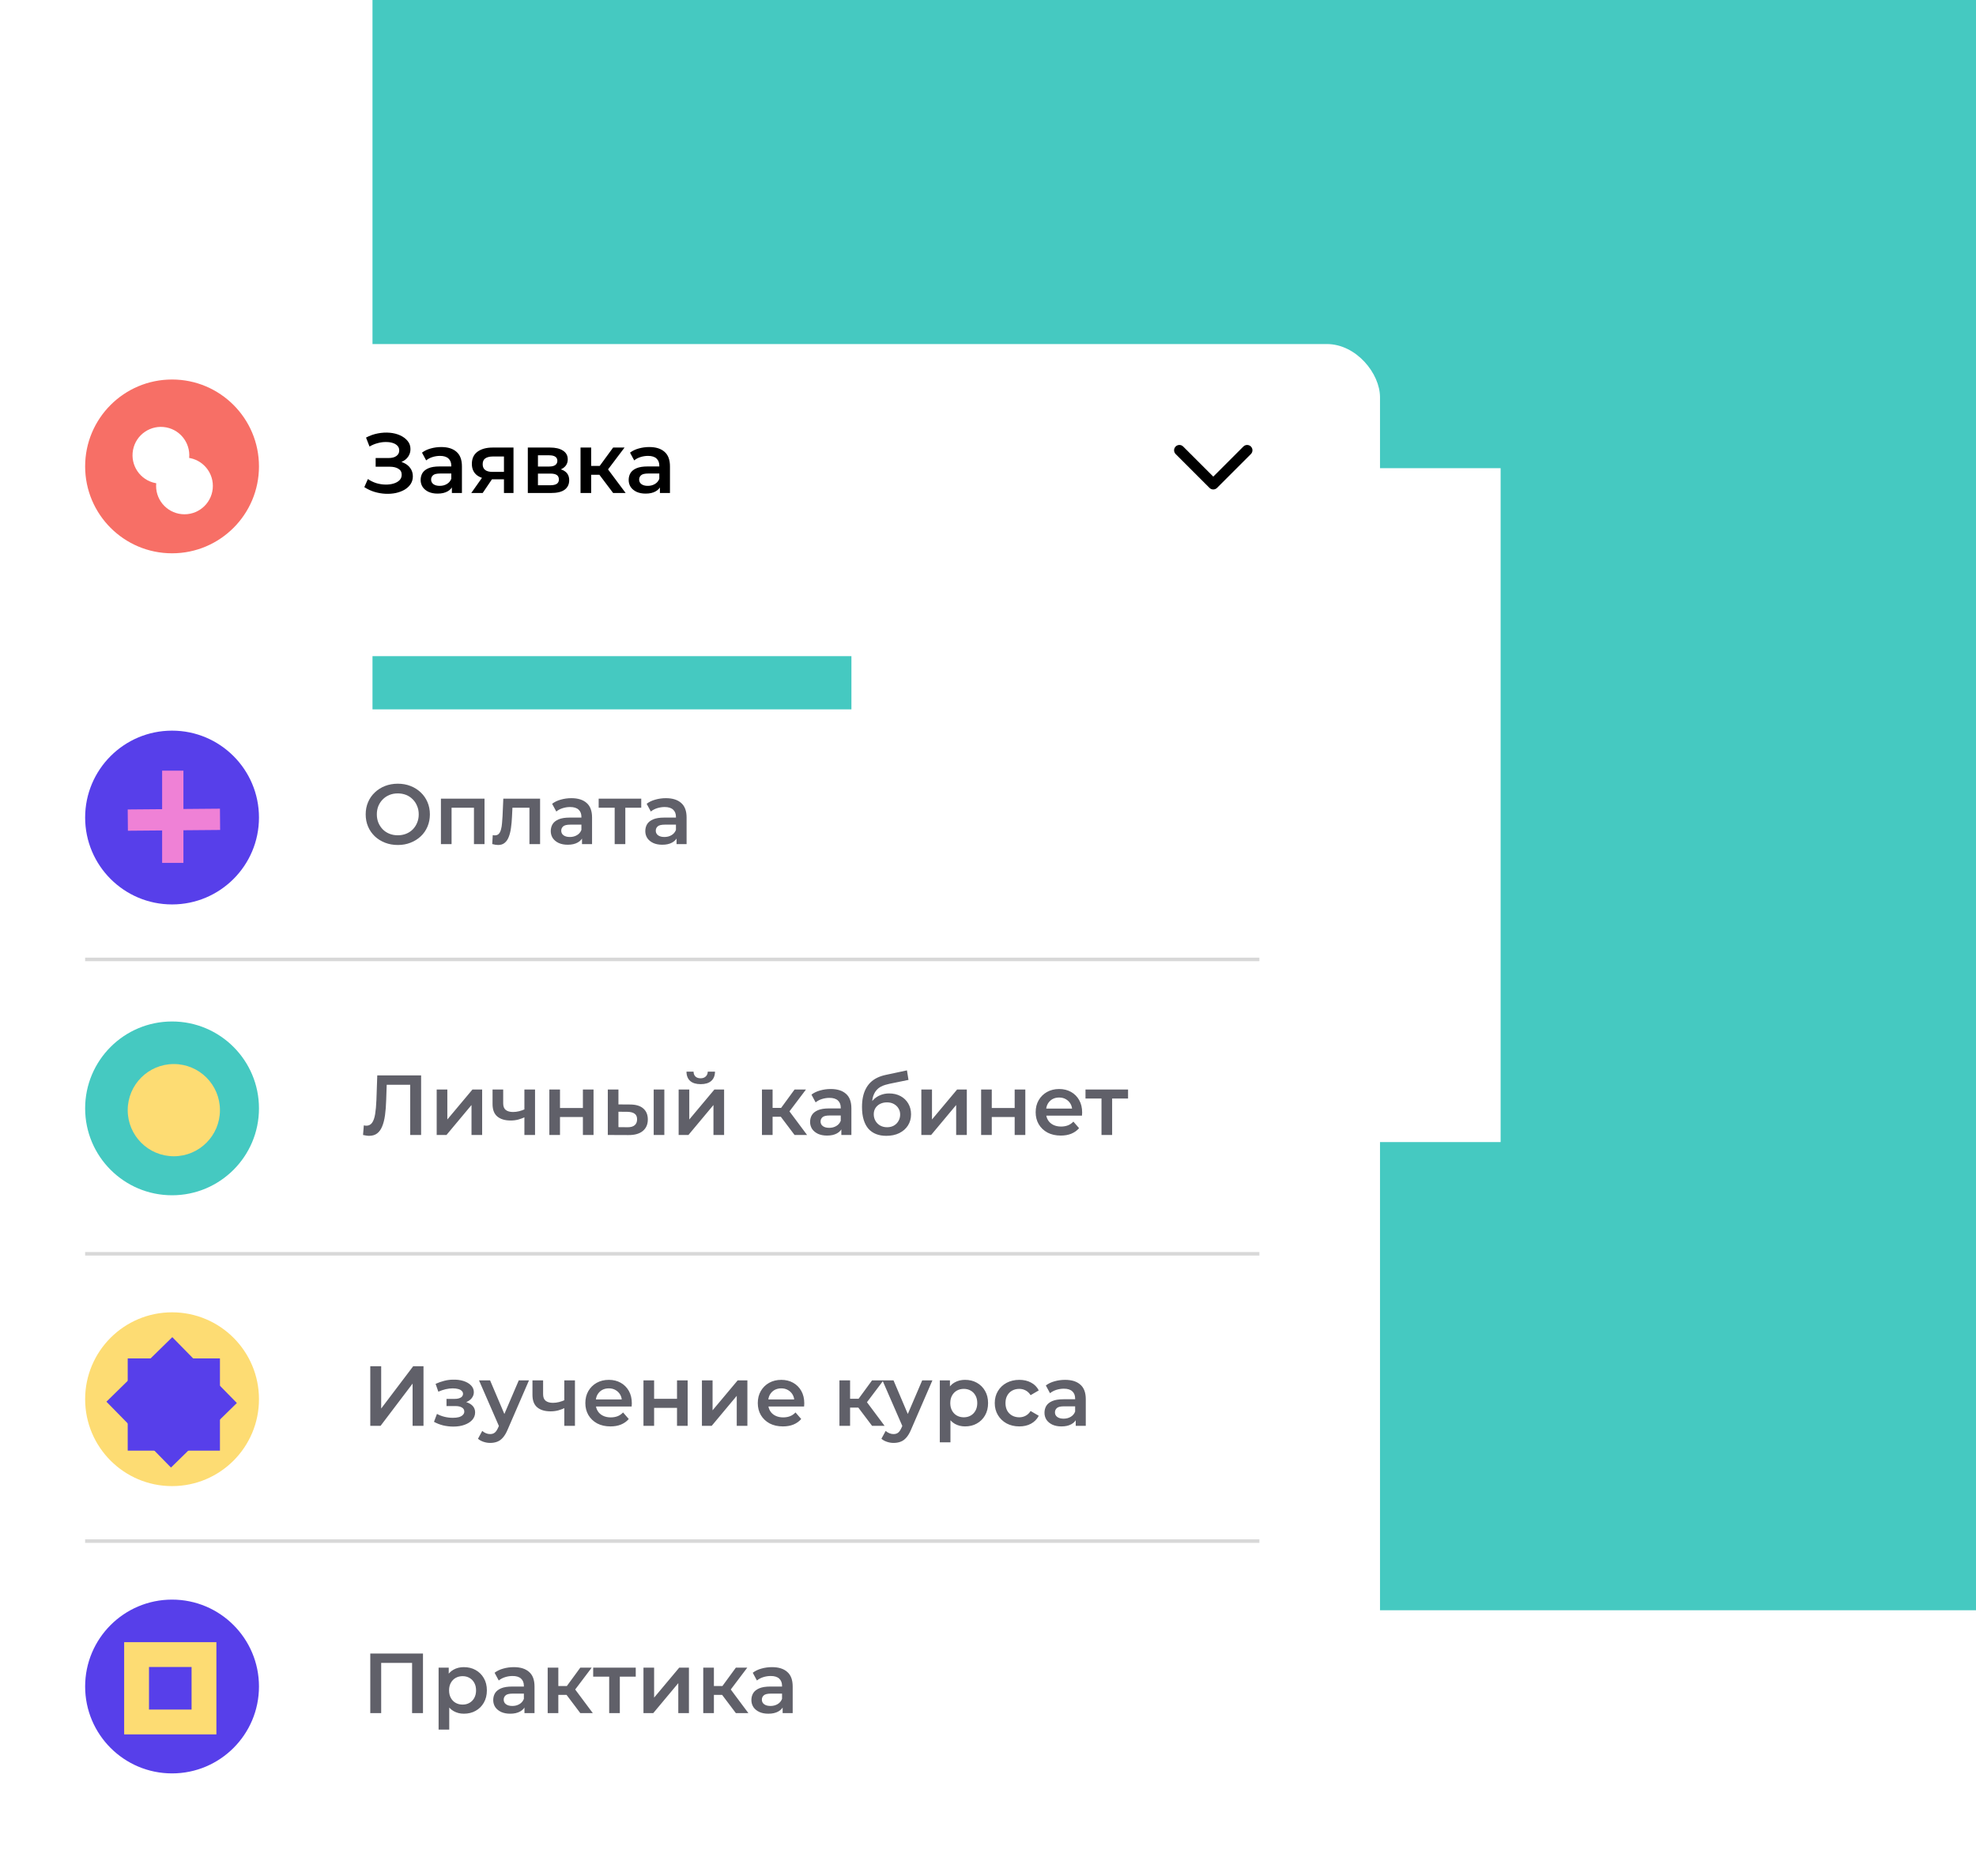 <?xml version="1.0" encoding="UTF-8"?> <svg xmlns="http://www.w3.org/2000/svg" width="557" height="529" viewBox="0 0 557 529" fill="none"> <rect x="105" width="452" height="454" fill="#45C9C1"></rect> <rect x="240" y="132" width="183" height="190" fill="white"></rect> <g filter="url(#filter0_d_129_4271)"> <rect y="87" width="379" height="88" rx="15" fill="white"></rect> </g> <g filter="url(#filter1_d_129_4271)"> <rect y="190" width="379" height="327" rx="15" fill="white"></rect> </g> <line x1="24" y1="270.5" x2="355" y2="270.5" stroke="#D8D8D8"></line> <line x1="24" y1="353.5" x2="355" y2="353.5" stroke="#D8D8D8"></line> <line x1="24" y1="434.5" x2="355" y2="434.5" stroke="#D8D8D8"></line> <circle cx="48.5" cy="131.5" r="24.5" fill="#F76F66"></circle> <circle cx="48.5" cy="312.5" r="24.5" fill="#45C9C1"></circle> <circle cx="48.5" cy="394.5" r="24.5" fill="#FDDC73"></circle> <circle cx="48.5" cy="230.5" r="24.5" fill="#573FEA"></circle> <circle cx="48.5" cy="475.5" r="24.5" fill="#573FEA"></circle> <path d="M102.696 137.344L103.704 135.064C104.424 135.56 105.208 135.944 106.056 136.216C106.92 136.472 107.776 136.608 108.624 136.624C109.472 136.64 110.24 136.544 110.928 136.336C111.632 136.128 112.192 135.816 112.608 135.4C113.024 134.984 113.232 134.464 113.232 133.84C113.232 133.088 112.92 132.528 112.296 132.16C111.688 131.776 110.856 131.584 109.8 131.584H105.888V129.136H109.56C110.504 129.136 111.232 128.944 111.744 128.56C112.272 128.176 112.536 127.656 112.536 127C112.536 126.456 112.36 126.008 112.008 125.656C111.672 125.304 111.208 125.04 110.616 124.864C110.04 124.688 109.384 124.608 108.648 124.624C107.928 124.624 107.176 124.736 106.392 124.96C105.608 125.168 104.864 125.48 104.16 125.896L103.176 123.376C104.232 122.816 105.336 122.424 106.488 122.2C107.656 121.976 108.784 121.912 109.872 122.008C110.96 122.104 111.936 122.352 112.8 122.752C113.68 123.152 114.384 123.68 114.912 124.336C115.44 124.976 115.704 125.736 115.704 126.616C115.704 127.416 115.488 128.128 115.056 128.752C114.64 129.36 114.064 129.832 113.328 130.168C112.592 130.504 111.736 130.672 110.76 130.672L110.88 129.904C111.984 129.904 112.944 130.096 113.76 130.48C114.592 130.848 115.232 131.36 115.68 132.016C116.144 132.672 116.376 133.432 116.376 134.296C116.376 135.112 116.168 135.84 115.752 136.48C115.336 137.104 114.768 137.632 114.048 138.064C113.328 138.48 112.504 138.792 111.576 139C110.648 139.192 109.672 139.264 108.648 139.216C107.624 139.168 106.6 138.992 105.576 138.688C104.568 138.384 103.608 137.936 102.696 137.344ZM127.378 139V136.408L127.21 135.856V131.32C127.21 130.44 126.946 129.76 126.418 129.28C125.89 128.784 125.09 128.536 124.018 128.536C123.298 128.536 122.586 128.648 121.882 128.872C121.194 129.096 120.61 129.408 120.13 129.808L118.954 127.624C119.642 127.096 120.458 126.704 121.402 126.448C122.362 126.176 123.354 126.04 124.378 126.04C126.234 126.04 127.666 126.488 128.674 127.384C129.698 128.264 130.21 129.632 130.21 131.488V139H127.378ZM123.346 139.168C122.386 139.168 121.546 139.008 120.826 138.688C120.106 138.352 119.546 137.896 119.146 137.32C118.762 136.728 118.57 136.064 118.57 135.328C118.57 134.608 118.738 133.96 119.074 133.384C119.426 132.808 119.994 132.352 120.778 132.016C121.562 131.68 122.602 131.512 123.898 131.512H127.618V133.504H124.114C123.09 133.504 122.402 133.672 122.05 134.008C121.698 134.328 121.522 134.728 121.522 135.208C121.522 135.752 121.738 136.184 122.17 136.504C122.602 136.824 123.202 136.984 123.97 136.984C124.706 136.984 125.362 136.816 125.938 136.48C126.53 136.144 126.954 135.648 127.21 134.992L127.714 136.792C127.426 137.544 126.906 138.128 126.154 138.544C125.418 138.96 124.482 139.168 123.346 139.168ZM142.058 139V134.632L142.49 135.136H138.65C136.89 135.136 135.506 134.768 134.498 134.032C133.506 133.28 133.01 132.2 133.01 130.792C133.01 129.288 133.538 128.144 134.594 127.36C135.666 126.576 137.09 126.184 138.866 126.184H144.746V139H142.058ZM132.842 139L136.298 134.104H139.37L136.058 139H132.842ZM142.058 133.672V127.912L142.49 128.704H138.962C138.034 128.704 137.314 128.88 136.802 129.232C136.306 129.568 136.058 130.12 136.058 130.888C136.058 132.328 136.994 133.048 138.866 133.048H142.49L142.058 133.672ZM148.782 139V126.184H155.046C156.598 126.184 157.814 126.472 158.694 127.048C159.59 127.624 160.038 128.44 160.038 129.496C160.038 130.536 159.622 131.352 158.79 131.944C157.958 132.52 156.854 132.808 155.478 132.808L155.838 132.064C157.39 132.064 158.542 132.352 159.294 132.928C160.062 133.488 160.446 134.312 160.446 135.4C160.446 136.536 160.022 137.424 159.174 138.064C158.326 138.688 157.038 139 155.31 139H148.782ZM151.638 136.816H155.07C155.886 136.816 156.502 136.688 156.918 136.432C157.334 136.16 157.542 135.752 157.542 135.208C157.542 134.632 157.35 134.208 156.966 133.936C156.582 133.664 155.982 133.528 155.166 133.528H151.638V136.816ZM151.638 131.536H154.782C155.55 131.536 156.126 131.4 156.51 131.128C156.91 130.84 157.11 130.44 157.11 129.928C157.11 129.4 156.91 129.008 156.51 128.752C156.126 128.496 155.55 128.368 154.782 128.368H151.638V131.536ZM172.833 139L168.201 132.856L170.649 131.344L176.361 139H172.833ZM163.641 139V126.184H166.641V139H163.641ZM165.753 133.864V131.368H170.097V133.864H165.753ZM170.937 132.952L168.129 132.616L172.833 126.184H176.049L170.937 132.952ZM186.019 139V136.408L185.851 135.856V131.32C185.851 130.44 185.587 129.76 185.059 129.28C184.531 128.784 183.731 128.536 182.659 128.536C181.939 128.536 181.227 128.648 180.523 128.872C179.835 129.096 179.251 129.408 178.771 129.808L177.595 127.624C178.283 127.096 179.099 126.704 180.043 126.448C181.003 126.176 181.995 126.04 183.019 126.04C184.875 126.04 186.307 126.488 187.315 127.384C188.339 128.264 188.851 129.632 188.851 131.488V139H186.019ZM181.987 139.168C181.027 139.168 180.187 139.008 179.467 138.688C178.747 138.352 178.187 137.896 177.787 137.32C177.403 136.728 177.211 136.064 177.211 135.328C177.211 134.608 177.379 133.96 177.715 133.384C178.067 132.808 178.635 132.352 179.419 132.016C180.203 131.68 181.243 131.512 182.539 131.512H186.259V133.504H182.755C181.731 133.504 181.043 133.672 180.691 134.008C180.339 134.328 180.163 134.728 180.163 135.208C180.163 135.752 180.379 136.184 180.811 136.504C181.243 136.824 181.843 136.984 182.611 136.984C183.347 136.984 184.003 136.816 184.579 136.48C185.171 136.144 185.595 135.648 185.851 134.992L186.355 136.792C186.067 137.544 185.547 138.128 184.795 138.544C184.059 138.96 183.123 139.168 181.987 139.168Z" fill="black"></path> <path d="M112.152 238.24C110.84 238.24 109.632 238.024 108.528 237.592C107.424 237.16 106.464 236.56 105.648 235.792C104.832 235.008 104.2 234.096 103.752 233.056C103.304 232 103.08 230.848 103.08 229.6C103.08 228.352 103.304 227.208 103.752 226.168C104.2 225.112 104.832 224.2 105.648 223.432C106.464 222.648 107.424 222.04 108.528 221.608C109.632 221.176 110.832 220.96 112.128 220.96C113.44 220.96 114.64 221.176 115.728 221.608C116.832 222.04 117.792 222.648 118.608 223.432C119.424 224.2 120.056 225.112 120.504 226.168C120.952 227.208 121.176 228.352 121.176 229.6C121.176 230.848 120.952 232 120.504 233.056C120.056 234.112 119.424 235.024 118.608 235.792C117.792 236.56 116.832 237.16 115.728 237.592C114.64 238.024 113.448 238.24 112.152 238.24ZM112.128 235.504C112.976 235.504 113.76 235.36 114.48 235.072C115.2 234.784 115.824 234.376 116.352 233.848C116.88 233.304 117.288 232.68 117.576 231.976C117.88 231.256 118.032 230.464 118.032 229.6C118.032 228.736 117.88 227.952 117.576 227.248C117.288 226.528 116.88 225.904 116.352 225.376C115.824 224.832 115.2 224.416 114.48 224.128C113.76 223.84 112.976 223.696 112.128 223.696C111.28 223.696 110.496 223.84 109.776 224.128C109.072 224.416 108.448 224.832 107.904 225.376C107.376 225.904 106.96 226.528 106.656 227.248C106.368 227.952 106.224 228.736 106.224 229.6C106.224 230.448 106.368 231.232 106.656 231.952C106.96 232.672 107.376 233.304 107.904 233.848C108.432 234.376 109.056 234.784 109.776 235.072C110.496 235.36 111.28 235.504 112.128 235.504ZM124.289 238V225.184H136.577V238H133.601V227.032L134.297 227.728H126.593L127.289 227.032V238H124.289ZM138.753 237.976L138.897 235.456C139.009 235.472 139.113 235.488 139.209 235.504C139.305 235.52 139.393 235.528 139.473 235.528C139.969 235.528 140.353 235.376 140.625 235.072C140.897 234.768 141.097 234.36 141.225 233.848C141.369 233.32 141.465 232.736 141.513 232.096C141.577 231.44 141.625 230.784 141.657 230.128L141.873 225.184H152.241V238H149.241V226.912L149.937 227.728H143.841L144.489 226.888L144.321 230.272C144.273 231.408 144.177 232.464 144.033 233.44C143.905 234.4 143.697 235.24 143.409 235.96C143.137 236.68 142.753 237.24 142.257 237.64C141.777 238.04 141.161 238.24 140.409 238.24C140.169 238.24 139.905 238.216 139.617 238.168C139.345 238.12 139.057 238.056 138.753 237.976ZM164.058 238V235.408L163.89 234.856V230.32C163.89 229.44 163.626 228.76 163.098 228.28C162.57 227.784 161.77 227.536 160.698 227.536C159.978 227.536 159.266 227.648 158.562 227.872C157.874 228.096 157.29 228.408 156.81 228.808L155.634 226.624C156.322 226.096 157.138 225.704 158.082 225.448C159.042 225.176 160.034 225.04 161.058 225.04C162.914 225.04 164.346 225.488 165.354 226.384C166.378 227.264 166.89 228.632 166.89 230.488V238H164.058ZM160.026 238.168C159.066 238.168 158.226 238.008 157.506 237.688C156.786 237.352 156.226 236.896 155.826 236.32C155.442 235.728 155.25 235.064 155.25 234.328C155.25 233.608 155.418 232.96 155.754 232.384C156.106 231.808 156.674 231.352 157.458 231.016C158.242 230.68 159.282 230.512 160.578 230.512H164.298V232.504H160.794C159.77 232.504 159.082 232.672 158.73 233.008C158.378 233.328 158.202 233.728 158.202 234.208C158.202 234.752 158.418 235.184 158.85 235.504C159.282 235.824 159.882 235.984 160.65 235.984C161.386 235.984 162.042 235.816 162.618 235.48C163.21 235.144 163.634 234.648 163.89 233.992L164.394 235.792C164.106 236.544 163.586 237.128 162.834 237.544C162.098 237.96 161.162 238.168 160.026 238.168ZM173.266 238V227.008L173.962 227.728H168.754V225.184H180.754V227.728H175.57L176.266 227.008V238H173.266ZM190.706 238V235.408L190.538 234.856V230.32C190.538 229.44 190.274 228.76 189.746 228.28C189.218 227.784 188.418 227.536 187.346 227.536C186.626 227.536 185.914 227.648 185.21 227.872C184.522 228.096 183.938 228.408 183.458 228.808L182.282 226.624C182.97 226.096 183.786 225.704 184.73 225.448C185.69 225.176 186.682 225.04 187.706 225.04C189.562 225.04 190.994 225.488 192.002 226.384C193.026 227.264 193.538 228.632 193.538 230.488V238H190.706ZM186.674 238.168C185.714 238.168 184.874 238.008 184.154 237.688C183.434 237.352 182.874 236.896 182.474 236.32C182.09 235.728 181.898 235.064 181.898 234.328C181.898 233.608 182.066 232.96 182.402 232.384C182.754 231.808 183.322 231.352 184.106 231.016C184.89 230.68 185.93 230.512 187.226 230.512H190.946V232.504H187.442C186.418 232.504 185.73 232.672 185.378 233.008C185.026 233.328 184.85 233.728 184.85 234.208C184.85 234.752 185.066 235.184 185.498 235.504C185.93 235.824 186.53 235.984 187.298 235.984C188.034 235.984 188.69 235.816 189.266 235.48C189.858 235.144 190.282 234.648 190.538 233.992L191.042 235.792C190.754 236.544 190.234 237.128 189.482 237.544C188.746 237.96 187.81 238.168 186.674 238.168Z" fill="#606069"></path> <path d="M104.04 320.24C103.768 320.24 103.496 320.216 103.224 320.168C102.952 320.12 102.656 320.064 102.336 320L102.552 317.288C102.776 317.352 103.016 317.384 103.272 317.384C103.944 317.384 104.48 317.112 104.88 316.568C105.28 316.008 105.568 315.192 105.744 314.12C105.92 313.048 106.04 311.728 106.104 310.16L106.344 303.2H118.704V320H115.632V305.072L116.352 305.84H108.36L109.032 305.048L108.864 310.04C108.816 311.704 108.704 313.168 108.528 314.432C108.352 315.696 108.08 316.76 107.712 317.624C107.36 318.472 106.888 319.12 106.296 319.568C105.704 320.016 104.952 320.24 104.04 320.24ZM123.094 320V307.184H126.094V315.632L133.174 307.184H135.91V320H132.91V311.552L125.854 320H123.094ZM148.034 314.936C147.426 315.224 146.778 315.464 146.09 315.656C145.418 315.832 144.706 315.92 143.954 315.92C142.338 315.92 141.082 315.544 140.186 314.792C139.29 314.04 138.842 312.872 138.842 311.288V307.184H141.842V311.096C141.842 311.944 142.082 312.56 142.562 312.944C143.058 313.328 143.738 313.52 144.602 313.52C145.178 313.52 145.754 313.448 146.33 313.304C146.906 313.16 147.474 312.96 148.034 312.704V314.936ZM147.818 320V307.184H150.818V320H147.818ZM154.852 320V307.184H157.852V312.392H164.308V307.184H167.308V320H164.308V314.936H157.852V320H154.852ZM184.265 320V307.184H187.265V320H184.265ZM177.569 311.408C179.217 311.408 180.465 311.776 181.312 312.512C182.177 313.248 182.609 314.288 182.609 315.632C182.609 317.024 182.129 318.112 181.169 318.896C180.225 319.664 178.881 320.04 177.137 320.024L171.329 320V307.184H174.329V311.384L177.569 311.408ZM176.873 317.816C177.753 317.832 178.425 317.648 178.889 317.264C179.353 316.88 179.585 316.32 179.585 315.584C179.585 314.848 179.353 314.32 178.889 314C178.441 313.664 177.769 313.488 176.873 313.472L174.329 313.448V317.792L176.873 317.816ZM191.297 320V307.184H194.297V315.632L201.377 307.184H204.113V320H201.113V311.552L194.057 320H191.297ZM197.513 305.672C196.233 305.672 195.249 305.376 194.561 304.784C193.873 304.176 193.521 303.296 193.505 302.144H195.497C195.513 302.72 195.689 303.176 196.025 303.512C196.377 303.848 196.865 304.016 197.489 304.016C198.097 304.016 198.577 303.848 198.929 303.512C199.297 303.176 199.489 302.72 199.505 302.144H201.545C201.529 303.296 201.169 304.176 200.465 304.784C199.777 305.376 198.793 305.672 197.513 305.672ZM223.974 320L219.342 313.856L221.79 312.344L227.502 320H223.974ZM214.782 320V307.184H217.782V320H214.782ZM216.894 314.864V312.368H221.238V314.864H216.894ZM222.078 313.952L219.27 313.616L223.974 307.184H227.19L222.078 313.952ZM237.159 320V317.408L236.991 316.856V312.32C236.991 311.44 236.727 310.76 236.199 310.28C235.671 309.784 234.871 309.536 233.799 309.536C233.079 309.536 232.367 309.648 231.663 309.872C230.975 310.096 230.391 310.408 229.911 310.808L228.735 308.624C229.423 308.096 230.239 307.704 231.183 307.448C232.143 307.176 233.135 307.04 234.159 307.04C236.015 307.04 237.447 307.488 238.455 308.384C239.479 309.264 239.991 310.632 239.991 312.488V320H237.159ZM233.127 320.168C232.167 320.168 231.327 320.008 230.607 319.688C229.887 319.352 229.327 318.896 228.927 318.32C228.543 317.728 228.351 317.064 228.351 316.328C228.351 315.608 228.519 314.96 228.855 314.384C229.207 313.808 229.775 313.352 230.559 313.016C231.343 312.68 232.383 312.512 233.679 312.512H237.399V314.504H233.895C232.871 314.504 232.183 314.672 231.831 315.008C231.479 315.328 231.303 315.728 231.303 316.208C231.303 316.752 231.519 317.184 231.951 317.504C232.383 317.824 232.983 317.984 233.751 317.984C234.487 317.984 235.143 317.816 235.719 317.48C236.311 317.144 236.735 316.648 236.991 315.992L237.495 317.792C237.207 318.544 236.687 319.128 235.935 319.544C235.199 319.96 234.263 320.168 233.127 320.168ZM249.824 320.24C248.768 320.24 247.824 320.08 246.992 319.76C246.16 319.44 245.44 318.952 244.832 318.296C244.24 317.624 243.784 316.776 243.464 315.752C243.144 314.728 242.984 313.512 242.984 312.104C242.984 311.08 243.072 310.144 243.248 309.296C243.424 308.448 243.688 307.688 244.04 307.016C244.392 306.328 244.832 305.72 245.36 305.192C245.904 304.664 246.536 304.224 247.256 303.872C247.976 303.52 248.792 303.248 249.704 303.056L255.656 301.784L256.088 304.472L250.688 305.576C250.384 305.64 250.016 305.736 249.584 305.864C249.168 305.976 248.736 306.152 248.288 306.392C247.856 306.616 247.448 306.944 247.064 307.376C246.696 307.792 246.392 308.336 246.152 309.008C245.928 309.664 245.816 310.488 245.816 311.48C245.816 311.784 245.824 312.016 245.84 312.176C245.872 312.32 245.896 312.48 245.912 312.656C245.944 312.816 245.96 313.056 245.96 313.376L244.832 312.2C245.152 311.384 245.592 310.688 246.152 310.112C246.728 309.52 247.392 309.072 248.144 308.768C248.912 308.448 249.744 308.288 250.64 308.288C251.84 308.288 252.904 308.536 253.832 309.032C254.76 309.528 255.488 310.224 256.016 311.12C256.544 312.016 256.808 313.032 256.808 314.168C256.808 315.352 256.52 316.4 255.944 317.312C255.368 318.224 254.552 318.944 253.496 319.472C252.456 319.984 251.232 320.24 249.824 320.24ZM250.064 317.816C250.784 317.816 251.416 317.664 251.96 317.36C252.52 317.04 252.952 316.608 253.256 316.064C253.576 315.52 253.736 314.912 253.736 314.24C253.736 313.568 253.576 312.984 253.256 312.488C252.952 311.976 252.52 311.568 251.96 311.264C251.416 310.96 250.768 310.808 250.016 310.808C249.296 310.808 248.648 310.952 248.072 311.24C247.512 311.528 247.072 311.928 246.752 312.44C246.448 312.936 246.296 313.512 246.296 314.168C246.296 314.84 246.456 315.456 246.776 316.016C247.096 316.576 247.536 317.016 248.096 317.336C248.672 317.656 249.328 317.816 250.064 317.816ZM259.711 320V307.184H262.711V315.632L269.791 307.184H272.527V320H269.527V311.552L262.471 320H259.711ZM276.563 320V307.184H279.563V312.392H286.019V307.184H289.019V320H286.019V314.936H279.563V320H276.563ZM299.015 320.168C297.591 320.168 296.343 319.888 295.271 319.328C294.215 318.752 293.391 317.968 292.799 316.976C292.223 315.984 291.935 314.856 291.935 313.592C291.935 312.312 292.215 311.184 292.775 310.208C293.351 309.216 294.135 308.44 295.127 307.88C296.135 307.32 297.279 307.04 298.559 307.04C299.807 307.04 300.919 307.312 301.895 307.856C302.871 308.4 303.639 309.168 304.199 310.16C304.759 311.152 305.039 312.32 305.039 313.664C305.039 313.792 305.031 313.936 305.015 314.096C305.015 314.256 305.007 314.408 304.991 314.552H294.311V312.56H303.407L302.231 313.184C302.247 312.448 302.095 311.8 301.775 311.24C301.455 310.68 301.015 310.24 300.455 309.92C299.911 309.6 299.279 309.44 298.559 309.44C297.823 309.44 297.175 309.6 296.615 309.92C296.071 310.24 295.639 310.688 295.319 311.264C295.015 311.824 294.863 312.488 294.863 313.256V313.736C294.863 314.504 295.039 315.184 295.391 315.776C295.743 316.368 296.239 316.824 296.879 317.144C297.519 317.464 298.255 317.624 299.087 317.624C299.807 317.624 300.455 317.512 301.031 317.288C301.607 317.064 302.119 316.712 302.567 316.232L304.175 318.08C303.599 318.752 302.871 319.272 301.991 319.64C301.127 319.992 300.135 320.168 299.015 320.168ZM310.493 320V309.008L311.189 309.728H305.981V307.184H317.981V309.728H312.797L313.493 309.008V320H310.493Z" fill="#606069"></path> <path d="M104.376 402V385.2H107.448V397.128L116.472 385.2H119.376V402H116.304V390.096L107.28 402H104.376ZM127.806 402.216C128.99 402.216 130.038 402.048 130.95 401.712C131.878 401.376 132.606 400.912 133.134 400.32C133.662 399.712 133.926 399.016 133.926 398.232C133.926 397.256 133.518 396.488 132.702 395.928C131.886 395.352 130.766 395.064 129.342 395.064L129.246 395.712C130.078 395.712 130.814 395.576 131.454 395.304C132.11 395.032 132.622 394.656 132.99 394.176C133.374 393.68 133.566 393.128 133.566 392.52C133.566 391.784 133.302 391.144 132.774 390.6C132.246 390.056 131.526 389.64 130.614 389.352C129.702 389.064 128.662 388.944 127.494 388.992C126.726 389.008 125.95 389.12 125.166 389.328C124.398 389.52 123.606 389.8 122.79 390.168L123.558 392.376C124.262 392.072 124.95 391.84 125.622 391.68C126.31 391.52 126.974 391.44 127.614 391.44C128.222 391.44 128.742 391.504 129.174 391.632C129.606 391.744 129.934 391.92 130.158 392.16C130.398 392.384 130.518 392.648 130.518 392.952C130.518 393.256 130.422 393.52 130.23 393.744C130.038 393.968 129.758 394.136 129.39 394.248C129.038 394.36 128.606 394.416 128.094 394.416H125.862V396.432H128.334C129.15 396.432 129.774 396.568 130.206 396.84C130.654 397.096 130.878 397.48 130.878 397.992C130.878 398.344 130.742 398.656 130.47 398.928C130.214 399.2 129.846 399.408 129.366 399.552C128.886 399.68 128.31 399.744 127.638 399.744C126.854 399.744 126.07 399.648 125.286 399.456C124.502 399.264 123.798 398.992 123.174 398.64L122.334 400.872C123.102 401.304 123.958 401.64 124.902 401.88C125.862 402.104 126.83 402.216 127.806 402.216ZM138.168 406.824C137.544 406.824 136.92 406.72 136.296 406.512C135.672 406.304 135.152 406.016 134.736 405.648L135.936 403.44C136.24 403.712 136.584 403.928 136.968 404.088C137.352 404.248 137.744 404.328 138.144 404.328C138.688 404.328 139.128 404.192 139.464 403.92C139.8 403.648 140.112 403.192 140.4 402.552L141.144 400.872L141.384 400.512L146.232 389.184H149.112L143.112 403.032C142.712 403.992 142.264 404.752 141.768 405.312C141.288 405.872 140.744 406.264 140.136 406.488C139.544 406.712 138.888 406.824 138.168 406.824ZM140.808 402.456L135.024 389.184H138.144L142.848 400.248L140.808 402.456ZM159.284 396.936C158.676 397.224 158.028 397.464 157.34 397.656C156.668 397.832 155.956 397.92 155.204 397.92C153.588 397.92 152.332 397.544 151.436 396.792C150.54 396.04 150.092 394.872 150.092 393.288V389.184H153.092V393.096C153.092 393.944 153.332 394.56 153.812 394.944C154.308 395.328 154.988 395.52 155.852 395.52C156.428 395.52 157.004 395.448 157.58 395.304C158.156 395.16 158.724 394.96 159.284 394.704V396.936ZM159.068 402V389.184H162.068V402H159.068ZM172.078 402.168C170.654 402.168 169.406 401.888 168.334 401.328C167.278 400.752 166.454 399.968 165.862 398.976C165.286 397.984 164.998 396.856 164.998 395.592C164.998 394.312 165.278 393.184 165.838 392.208C166.414 391.216 167.198 390.44 168.19 389.88C169.198 389.32 170.342 389.04 171.622 389.04C172.87 389.04 173.982 389.312 174.958 389.856C175.934 390.4 176.702 391.168 177.262 392.16C177.822 393.152 178.102 394.32 178.102 395.664C178.102 395.792 178.094 395.936 178.078 396.096C178.078 396.256 178.07 396.408 178.054 396.552H167.374V394.56H176.47L175.294 395.184C175.31 394.448 175.158 393.8 174.838 393.24C174.518 392.68 174.078 392.24 173.518 391.92C172.974 391.6 172.342 391.44 171.622 391.44C170.886 391.44 170.238 391.6 169.678 391.92C169.134 392.24 168.702 392.688 168.382 393.264C168.078 393.824 167.926 394.488 167.926 395.256V395.736C167.926 396.504 168.102 397.184 168.454 397.776C168.806 398.368 169.302 398.824 169.942 399.144C170.582 399.464 171.318 399.624 172.15 399.624C172.87 399.624 173.518 399.512 174.094 399.288C174.67 399.064 175.182 398.712 175.63 398.232L177.238 400.08C176.662 400.752 175.934 401.272 175.054 401.64C174.19 401.992 173.198 402.168 172.078 402.168ZM181.383 402V389.184H184.383V394.392H190.839V389.184H193.839V402H190.839V396.936H184.383V402H181.383ZM197.86 402V389.184H200.86V397.632L207.94 389.184H210.676V402H207.676V393.552L200.62 402H197.86ZM220.687 402.168C219.263 402.168 218.015 401.888 216.943 401.328C215.887 400.752 215.063 399.968 214.471 398.976C213.895 397.984 213.607 396.856 213.607 395.592C213.607 394.312 213.887 393.184 214.447 392.208C215.023 391.216 215.807 390.44 216.799 389.88C217.807 389.32 218.951 389.04 220.231 389.04C221.479 389.04 222.591 389.312 223.567 389.856C224.543 390.4 225.311 391.168 225.871 392.16C226.431 393.152 226.711 394.32 226.711 395.664C226.711 395.792 226.703 395.936 226.687 396.096C226.687 396.256 226.679 396.408 226.663 396.552H215.983V394.56H225.079L223.903 395.184C223.919 394.448 223.767 393.8 223.447 393.24C223.127 392.68 222.687 392.24 222.127 391.92C221.583 391.6 220.951 391.44 220.231 391.44C219.495 391.44 218.847 391.6 218.287 391.92C217.743 392.24 217.311 392.688 216.991 393.264C216.687 393.824 216.535 394.488 216.535 395.256V395.736C216.535 396.504 216.711 397.184 217.063 397.776C217.415 398.368 217.911 398.824 218.551 399.144C219.191 399.464 219.927 399.624 220.759 399.624C221.479 399.624 222.127 399.512 222.703 399.288C223.279 399.064 223.791 398.712 224.239 398.232L225.847 400.08C225.271 400.752 224.543 401.272 223.663 401.64C222.799 401.992 221.807 402.168 220.687 402.168ZM245.817 402L241.185 395.856L243.633 394.344L249.345 402H245.817ZM236.625 402V389.184H239.625V402H236.625ZM238.737 396.864V394.368H243.081V396.864H238.737ZM243.921 395.952L241.113 395.616L245.817 389.184H249.033L243.921 395.952ZM251.887 406.824C251.263 406.824 250.639 406.72 250.015 406.512C249.391 406.304 248.871 406.016 248.455 405.648L249.655 403.44C249.959 403.712 250.303 403.928 250.687 404.088C251.071 404.248 251.463 404.328 251.863 404.328C252.407 404.328 252.847 404.192 253.183 403.92C253.519 403.648 253.831 403.192 254.119 402.552L254.863 400.872L255.103 400.512L259.951 389.184H262.831L256.831 403.032C256.431 403.992 255.983 404.752 255.487 405.312C255.007 405.872 254.463 406.264 253.855 406.488C253.263 406.712 252.607 406.824 251.887 406.824ZM254.527 402.456L248.743 389.184H251.863L256.567 400.248L254.527 402.456ZM272.018 402.168C270.978 402.168 270.026 401.928 269.162 401.448C268.314 400.968 267.634 400.248 267.122 399.288C266.626 398.312 266.378 397.08 266.378 395.592C266.378 394.088 266.618 392.856 267.098 391.896C267.594 390.936 268.266 390.224 269.114 389.76C269.962 389.28 270.93 389.04 272.018 389.04C273.282 389.04 274.394 389.312 275.354 389.856C276.33 390.4 277.098 391.16 277.658 392.136C278.234 393.112 278.522 394.264 278.522 395.592C278.522 396.92 278.234 398.08 277.658 399.072C277.098 400.048 276.33 400.808 275.354 401.352C274.394 401.896 273.282 402.168 272.018 402.168ZM264.914 406.656V389.184H267.77V392.208L267.674 395.616L267.914 399.024V406.656H264.914ZM271.682 399.6C272.402 399.6 273.042 399.44 273.602 399.12C274.178 398.8 274.634 398.336 274.97 397.728C275.306 397.12 275.474 396.408 275.474 395.592C275.474 394.76 275.306 394.048 274.97 393.456C274.634 392.848 274.178 392.384 273.602 392.064C273.042 391.744 272.402 391.584 271.682 391.584C270.962 391.584 270.314 391.744 269.738 392.064C269.162 392.384 268.706 392.848 268.37 393.456C268.034 394.048 267.866 394.76 267.866 395.592C267.866 396.408 268.034 397.12 268.37 397.728C268.706 398.336 269.162 398.8 269.738 399.12C270.314 399.44 270.962 399.6 271.682 399.6ZM287.34 402.168C285.996 402.168 284.796 401.888 283.74 401.328C282.7 400.752 281.884 399.968 281.292 398.976C280.7 397.984 280.404 396.856 280.404 395.592C280.404 394.312 280.7 393.184 281.292 392.208C281.884 391.216 282.7 390.44 283.74 389.88C284.796 389.32 285.996 389.04 287.34 389.04C288.588 389.04 289.684 389.296 290.628 389.808C291.588 390.304 292.316 391.04 292.812 392.016L290.508 393.36C290.124 392.752 289.652 392.304 289.092 392.016C288.548 391.728 287.956 391.584 287.316 391.584C286.58 391.584 285.916 391.744 285.324 392.064C284.732 392.384 284.268 392.848 283.932 393.456C283.596 394.048 283.428 394.76 283.428 395.592C283.428 396.424 283.596 397.144 283.932 397.752C284.268 398.344 284.732 398.8 285.324 399.12C285.916 399.44 286.58 399.6 287.316 399.6C287.956 399.6 288.548 399.456 289.092 399.168C289.652 398.88 290.124 398.432 290.508 397.824L292.812 399.168C292.316 400.128 291.588 400.872 290.628 401.4C289.684 401.912 288.588 402.168 287.34 402.168ZM303.23 402V399.408L303.062 398.856V394.32C303.062 393.44 302.798 392.76 302.27 392.28C301.742 391.784 300.942 391.536 299.87 391.536C299.15 391.536 298.438 391.648 297.734 391.872C297.046 392.096 296.462 392.408 295.982 392.808L294.806 390.624C295.494 390.096 296.31 389.704 297.254 389.448C298.214 389.176 299.206 389.04 300.23 389.04C302.086 389.04 303.518 389.488 304.526 390.384C305.55 391.264 306.062 392.632 306.062 394.488V402H303.23ZM299.198 402.168C298.238 402.168 297.398 402.008 296.678 401.688C295.958 401.352 295.398 400.896 294.998 400.32C294.614 399.728 294.422 399.064 294.422 398.328C294.422 397.608 294.59 396.96 294.926 396.384C295.278 395.808 295.846 395.352 296.63 395.016C297.414 394.68 298.454 394.512 299.75 394.512H303.47V396.504H299.966C298.942 396.504 298.254 396.672 297.902 397.008C297.55 397.328 297.374 397.728 297.374 398.208C297.374 398.752 297.59 399.184 298.022 399.504C298.454 399.824 299.054 399.984 299.822 399.984C300.558 399.984 301.214 399.816 301.79 399.48C302.382 399.144 302.806 398.648 303.062 397.992L303.566 399.792C303.278 400.544 302.758 401.128 302.006 401.544C301.27 401.96 300.334 402.168 299.198 402.168Z" fill="#606069"></path> <path d="M104.376 483V466.2H119.232V483H116.16V468.072L116.88 468.84H106.728L107.448 468.072V483H104.376ZM130.737 483.168C129.697 483.168 128.745 482.928 127.881 482.448C127.033 481.968 126.353 481.248 125.841 480.288C125.345 479.312 125.097 478.08 125.097 476.592C125.097 475.088 125.337 473.856 125.817 472.896C126.313 471.936 126.985 471.224 127.833 470.76C128.681 470.28 129.649 470.04 130.737 470.04C132.001 470.04 133.113 470.312 134.073 470.856C135.049 471.4 135.817 472.16 136.377 473.136C136.953 474.112 137.241 475.264 137.241 476.592C137.241 477.92 136.953 479.08 136.377 480.072C135.817 481.048 135.049 481.808 134.073 482.352C133.113 482.896 132.001 483.168 130.737 483.168ZM123.633 487.656V470.184H126.489V473.208L126.393 476.616L126.633 480.024V487.656H123.633ZM130.401 480.6C131.121 480.6 131.761 480.44 132.321 480.12C132.897 479.8 133.353 479.336 133.689 478.728C134.025 478.12 134.193 477.408 134.193 476.592C134.193 475.76 134.025 475.048 133.689 474.456C133.353 473.848 132.897 473.384 132.321 473.064C131.761 472.744 131.121 472.584 130.401 472.584C129.681 472.584 129.033 472.744 128.457 473.064C127.881 473.384 127.425 473.848 127.089 474.456C126.753 475.048 126.585 475.76 126.585 476.592C126.585 477.408 126.753 478.12 127.089 478.728C127.425 479.336 127.881 479.8 128.457 480.12C129.033 480.44 129.681 480.6 130.401 480.6ZM147.839 483V480.408L147.671 479.856V475.32C147.671 474.44 147.407 473.76 146.879 473.28C146.351 472.784 145.551 472.536 144.479 472.536C143.759 472.536 143.047 472.648 142.343 472.872C141.655 473.096 141.071 473.408 140.591 473.808L139.415 471.624C140.103 471.096 140.919 470.704 141.863 470.448C142.823 470.176 143.815 470.04 144.839 470.04C146.695 470.04 148.127 470.488 149.135 471.384C150.159 472.264 150.671 473.632 150.671 475.488V483H147.839ZM143.807 483.168C142.847 483.168 142.007 483.008 141.287 482.688C140.567 482.352 140.007 481.896 139.607 481.32C139.223 480.728 139.031 480.064 139.031 479.328C139.031 478.608 139.199 477.96 139.535 477.384C139.887 476.808 140.455 476.352 141.239 476.016C142.023 475.68 143.063 475.512 144.359 475.512H148.079V477.504H144.575C143.551 477.504 142.863 477.672 142.511 478.008C142.159 478.328 141.983 478.728 141.983 479.208C141.983 479.752 142.199 480.184 142.631 480.504C143.063 480.824 143.663 480.984 144.431 480.984C145.167 480.984 145.823 480.816 146.399 480.48C146.991 480.144 147.415 479.648 147.671 478.992L148.175 480.792C147.887 481.544 147.367 482.128 146.615 482.544C145.879 482.96 144.943 483.168 143.807 483.168ZM163.575 483L158.943 476.856L161.391 475.344L167.103 483H163.575ZM154.383 483V470.184H157.383V483H154.383ZM156.495 477.864V475.368H160.839V477.864H156.495ZM161.679 476.952L158.871 476.616L163.575 470.184H166.791L161.679 476.952ZM171.719 483V472.008L172.415 472.728H167.207V470.184H179.207V472.728H174.023L174.719 472.008V483H171.719ZM181.383 483V470.184H184.383V478.632L191.463 470.184H194.199V483H191.199V474.552L184.143 483H181.383ZM207.427 483L202.795 476.856L205.243 475.344L210.955 483H207.427ZM198.235 483V470.184H201.235V483H198.235ZM200.347 477.864V475.368H204.691V477.864H200.347ZM205.531 476.952L202.723 476.616L207.427 470.184H210.643L205.531 476.952ZM220.612 483V480.408L220.444 479.856V475.32C220.444 474.44 220.18 473.76 219.652 473.28C219.124 472.784 218.324 472.536 217.252 472.536C216.532 472.536 215.82 472.648 215.116 472.872C214.428 473.096 213.844 473.408 213.364 473.808L212.188 471.624C212.876 471.096 213.692 470.704 214.636 470.448C215.596 470.176 216.588 470.04 217.612 470.04C219.468 470.04 220.9 470.488 221.908 471.384C222.932 472.264 223.444 473.632 223.444 475.488V483H220.612ZM216.58 483.168C215.62 483.168 214.78 483.008 214.06 482.688C213.34 482.352 212.78 481.896 212.38 481.32C211.996 480.728 211.804 480.064 211.804 479.328C211.804 478.608 211.972 477.96 212.308 477.384C212.66 476.808 213.228 476.352 214.012 476.016C214.796 475.68 215.836 475.512 217.132 475.512H220.852V477.504H217.348C216.324 477.504 215.636 477.672 215.284 478.008C214.932 478.328 214.756 478.728 214.756 479.208C214.756 479.752 214.972 480.184 215.404 480.504C215.836 480.824 216.436 480.984 217.204 480.984C217.94 480.984 218.596 480.816 219.172 480.48C219.764 480.144 220.188 479.648 220.444 478.992L220.948 480.792C220.66 481.544 220.14 482.128 219.388 482.544C218.652 482.96 217.716 483.168 216.58 483.168Z" fill="#606069"></path> <rect x="35" y="463" width="26" height="26" fill="#FDDC73"></rect> <rect x="42" y="470" width="12" height="12" fill="#573FEA"></rect> <rect x="36" y="383" width="26" height="26" fill="#573FEA"></rect> <rect x="48.569" y="377" width="26" height="26" transform="rotate(45.578 48.569 377)" fill="#573FEA"></rect> <circle cx="49" cy="313" r="13" fill="#FDDC73"></circle> <rect x="45.701" y="217.283" width="6" height="26" fill="#EF81D6"></rect> <rect x="61.999" y="228" width="6" height="26" transform="rotate(89.51 61.999 228)" fill="#EF81D6"></rect> <circle cx="52" cy="137" r="8" fill="white"></circle> <g filter="url(#filter2_d_129_4271)"> <circle cx="43.357" cy="124.357" r="8" transform="rotate(10.8 43.357 124.357)" fill="white"></circle> </g> <path d="M340.939 137.561C341.525 138.146 342.475 138.146 343.061 137.561L352.607 128.015C353.192 127.429 353.192 126.479 352.607 125.893C352.021 125.308 351.071 125.308 350.485 125.893L342 134.379L333.515 125.893C332.929 125.308 331.979 125.308 331.393 125.893C330.808 126.479 330.808 127.429 331.393 128.015L340.939 137.561ZM340.5 134.5V136.5H343.5V134.5H340.5Z" fill="black"></path> <defs> <filter id="filter0_d_129_4271" x="0" y="87" width="391" height="100" filterUnits="userSpaceOnUse" color-interpolation-filters="sRGB"> <feFlood flood-opacity="0" result="BackgroundImageFix"></feFlood> <feColorMatrix in="SourceAlpha" type="matrix" values="0 0 0 0 0 0 0 0 0 0 0 0 0 0 0 0 0 0 127 0" result="hardAlpha"></feColorMatrix> <feOffset dx="10" dy="10"></feOffset> <feGaussianBlur stdDeviation="1"></feGaussianBlur> <feComposite in2="hardAlpha" operator="out"></feComposite> <feColorMatrix type="matrix" values="0 0 0 0 0 0 0 0 0 0 0 0 0 0 0 0 0 0 0.15 0"></feColorMatrix> <feBlend mode="normal" in2="BackgroundImageFix" result="effect1_dropShadow_129_4271"></feBlend> <feBlend mode="normal" in="SourceGraphic" in2="effect1_dropShadow_129_4271" result="shape"></feBlend> </filter> <filter id="filter1_d_129_4271" x="0" y="190" width="391" height="339" filterUnits="userSpaceOnUse" color-interpolation-filters="sRGB"> <feFlood flood-opacity="0" result="BackgroundImageFix"></feFlood> <feColorMatrix in="SourceAlpha" type="matrix" values="0 0 0 0 0 0 0 0 0 0 0 0 0 0 0 0 0 0 127 0" result="hardAlpha"></feColorMatrix> <feOffset dx="10" dy="10"></feOffset> <feGaussianBlur stdDeviation="1"></feGaussianBlur> <feComposite in2="hardAlpha" operator="out"></feComposite> <feColorMatrix type="matrix" values="0 0 0 0 0 0 0 0 0 0 0 0 0 0 0 0 0 0 0.15 0"></feColorMatrix> <feBlend mode="normal" in2="BackgroundImageFix" result="effect1_dropShadow_129_4271"></feBlend> <feBlend mode="normal" in="SourceGraphic" in2="effect1_dropShadow_129_4271" result="shape"></feBlend> </filter> <filter id="filter2_d_129_4271" x="35.356" y="116.355" width="18.003" height="20.003" filterUnits="userSpaceOnUse" color-interpolation-filters="sRGB"> <feFlood flood-opacity="0" result="BackgroundImageFix"></feFlood> <feColorMatrix in="SourceAlpha" type="matrix" values="0 0 0 0 0 0 0 0 0 0 0 0 0 0 0 0 0 0 127 0" result="hardAlpha"></feColorMatrix> <feOffset dx="2" dy="4"></feOffset> <feComposite in2="hardAlpha" operator="out"></feComposite> <feColorMatrix type="matrix" values="0 0 0 0 0.969 0 0 0 0 0.435 0 0 0 0 0.4 0 0 0 1 0"></feColorMatrix> <feBlend mode="normal" in2="BackgroundImageFix" result="effect1_dropShadow_129_4271"></feBlend> <feBlend mode="normal" in="SourceGraphic" in2="effect1_dropShadow_129_4271" result="shape"></feBlend> </filter> </defs> </svg> 